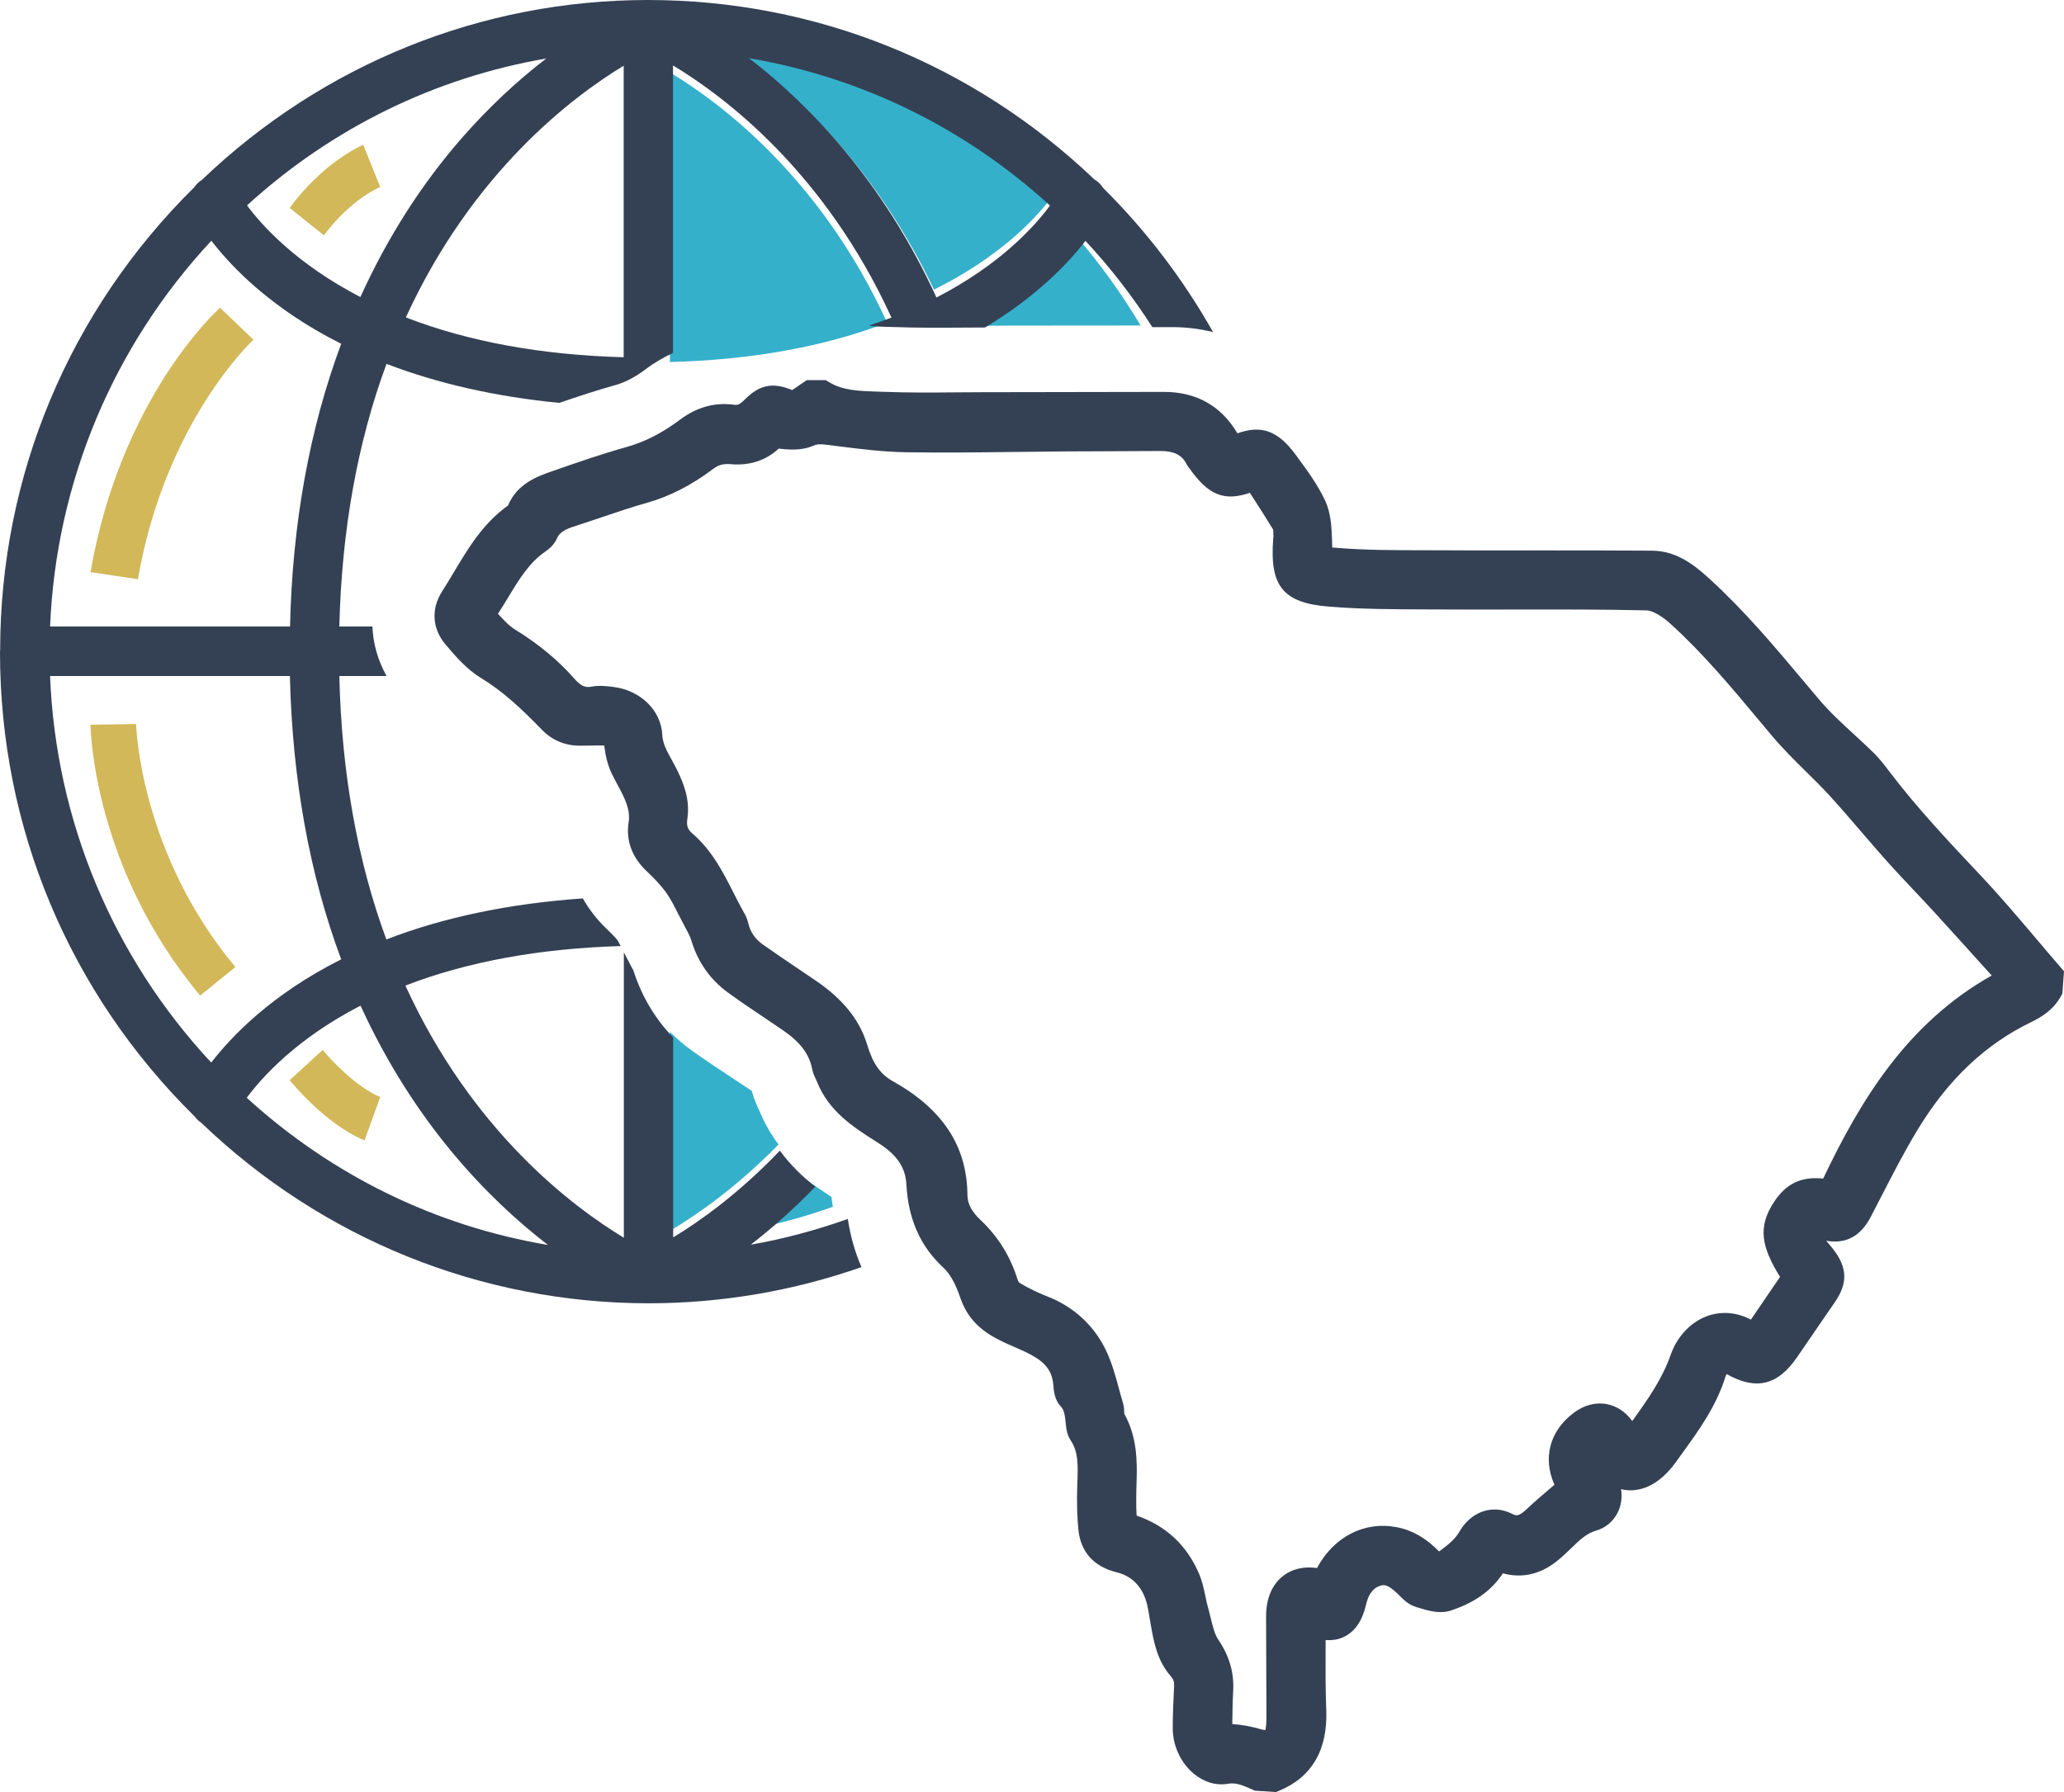<?xml version="1.0" encoding="UTF-8"?>
<svg viewBox="0 0 114 99" version="1.1" xmlns="http://www.w3.org/2000/svg" xmlns:xlink="http://www.w3.org/1999/xlink">
    <!-- Generator: Sketch 61.2 (89653) - https://sketch.com -->
    <title>Icon/Geography</title>
    <desc>Created with Sketch.</desc>
    <g id="Icon/Geography" stroke="none" stroke-width="1" fill="none" fill-rule="evenodd">
        <g id="Group-2">
            <path d="M54.51,17.997 L55.9,17.988 C58.282,17.988 60.64,17.988 63,17.982 C61.95,16.22 60.75,14.552 59.402,13 C58.484,14.277 56.779,16.209 54,18 C54.172,18 54.336,17.997 54.51,17.997" id="Fill-1" fill="#35B0CB"></path>
            <path d="M41.952,61.385 C41.818,61.115 41.651,60.741 41.525,60.269 C41.498,60.249 41.466,60.226 41.429,60.2 C41.211,60.059 40.996,59.917 40.782,59.774 L40.08,59.31 C39.455,58.897 38.834,58.484 38.225,58.046 C37.782,57.733 37.376,57.38 37,57 L37,68 C38.466,67.132 40.682,65.601 43,63.225 C42.601,62.69 42.241,62.084 41.952,61.385" id="Fill-3" fill="#35B0CB"></path>
            <path d="M45.923,66.119 L45.919,66.117 C45.44,65.807 44.885,65.443 44.324,65 C43.274,66.097 42.163,67.1 41,68 C42.714,67.702 44.38,67.245 46,66.669 C45.972,66.486 45.942,66.306 45.923,66.119" id="Fill-5" fill="#35B0CB"></path>
            <path d="M58,11.005 C57.176,12.086 55.223,14.198 51.587,16 C48.558,9.638 44.393,5.515 41,3 C47.344,4.039 53.184,6.78 58,11.005" id="Fill-7" fill="#35B0CB"></path>
            <path d="M49,17.825 C45.565,19.145 41.532,19.882 37,20 L37,4 C39.785,5.675 45.321,9.796 49,17.825" id="Fill-9" fill="#35B0CB"></path>
            <path d="M7.617,32 L5,31.607 C6.662,22.03 11.93,17.201 12.154,17 L13.997,18.77 L13.076,17.885 L14,18.768 C13.951,18.812 9.13,23.28 7.617,32" id="Fill-14" fill="#D2B859"></path>
            <path d="M11.054,55 C5.176,47.95 5.004,40.356 5,40.036 L7.519,40 C7.52,40.07 7.705,47.073 13,53.423 L11.054,55 Z" id="Fill-16" fill="#D2B859"></path>
            <path d="M20.136,63 C17.977,62.113 16.079,59.772 16,59.672 L17.826,58 C18.262,58.541 19.683,60.063 21,60.604 L20.136,63 Z" id="Fill-18" fill="#D2B859"></path>
            <path d="M17.894,13 L16,11.49 C16.067,11.393 17.649,9.124 20.062,8 L21,10.326 C19.181,11.172 17.906,12.982 17.894,13" id="Fill-20" fill="#D2B859"></path>
            <path d="M13.627,60.645 C14.441,59.554 16.342,57.397 19.914,55.556 C22.875,62.035 26.948,66.22 30.265,68.778 C24.054,67.729 18.344,64.942 13.627,60.645 L13.627,60.645 Z M11.667,58.701 C6.228,52.862 3.08,45.318 2.766,37.347 L16.011,37.347 C16.147,43.058 17.097,48.318 18.845,52.998 C14.993,54.933 12.778,57.261 11.667,58.701 L11.667,58.701 Z M11.675,13.299 C12.778,14.739 14.993,17.058 18.845,18.993 C17.097,23.682 16.147,28.933 16.019,34.61 L2.766,34.61 C3.097,26.657 6.245,19.121 11.675,13.299 L11.675,13.299 Z M30.172,3.231 C28.526,4.493 26.982,5.95 25.565,7.561 C23.308,10.127 21.407,13.103 19.905,16.41 C16.359,14.569 14.45,12.438 13.644,11.346 C18.327,7.076 24.003,4.296 30.172,3.231 L30.172,3.231 Z M34.448,19.735 C29.917,19.615 25.87,18.874 22.417,17.535 C26.108,9.48 31.657,5.319 34.448,3.632 L34.448,19.735 Z M57.993,11.355 C57.187,12.455 55.278,14.603 51.723,16.436 C48.762,9.965 44.689,5.771 41.372,3.214 C47.574,4.271 53.284,7.058 57.993,11.355 L57.993,11.355 Z M46.827,67.34 C45.09,67.955 43.303,68.443 41.465,68.761 C42.711,67.8 43.904,66.729 45.03,65.559 C44.355,65.028 43.671,64.384 43.075,63.566 C40.798,65.951 38.621,67.489 37.18,68.36 L37.18,57.314 C36.185,56.285 35.432,55.026 34.982,53.606 C34.951,53.546 34.917,53.485 34.883,53.423 L34.457,52.612 L34.457,68.377 C31.665,66.689 26.091,62.538 22.391,54.448 C25.807,53.126 29.804,52.398 34.28,52.264 C34.204,52.115 34.133,51.983 34.088,51.917 C34.058,51.876 33.887,51.674 33.512,51.322 C32.976,50.809 32.538,50.238 32.19,49.632 C28.169,49.912 24.525,50.669 21.339,51.899 C19.736,47.551 18.862,42.658 18.743,37.347 L21.351,37.347 C20.873,36.488 20.607,35.558 20.569,34.61 L18.743,34.61 C18.87,29.308 19.744,24.432 21.348,20.101 C24.188,21.192 27.385,21.915 30.891,22.257 C31.915,21.906 32.95,21.562 34.028,21.262 C34.553,21.112 35.105,20.82 35.69,20.378 C36.162,20.02 36.661,19.739 37.172,19.497 L37.172,3.614 C39.972,5.302 45.538,9.454 49.237,17.544 C48.844,17.695 48.442,17.836 48.035,17.972 L48.089,18.007 C48.299,18.035 48.695,18.048 48.971,18.057 L49.302,18.065 C50.632,18.115 51.975,18.107 53.273,18.098 C53.638,18.092 54.024,18.092 54.407,18.092 C57.26,16.378 59.01,14.53 59.953,13.307 C61.336,14.792 62.569,16.389 63.647,18.074 C64.018,18.074 64.389,18.074 64.76,18.072 C65.543,18.072 66.291,18.169 67,18.346 C65.373,15.463 63.346,12.781 60.929,10.383 C60.81,10.187 60.641,10.025 60.437,9.906 C53.751,3.521 45.02,0 35.789,0 C26.583,0 17.835,3.538 11.141,9.948 C10.979,10.042 10.844,10.179 10.733,10.341 C3.827,17.16 0.017,26.265 0.008,35.906 L0,36.017 C0,45.735 3.827,54.857 10.767,61.694 C10.861,61.821 10.971,61.932 11.107,62.018 C17.81,68.454 26.583,71.991 35.823,72 C39.876,71.996 43.841,71.311 47.581,70 C47.221,69.172 46.97,68.284 46.827,67.34 L46.827,67.34 Z" id="Fill-22" fill="#344154"></path>
            <path d="M98,66.376 C97.032,67.821 97.329,68.939 98.317,70.543 L97.986,71.024 C97.555,71.654 97.122,72.285 96.708,72.901 C95.962,72.509 95.149,72.426 94.385,72.673 C93.432,72.984 92.644,73.796 92.276,74.847 C91.809,76.182 91.009,77.315 90.155,78.505 C89.788,77.999 89.308,77.678 88.756,77.571 C88.135,77.451 87.49,77.618 86.906,78.062 C85.587,79.061 85.201,80.558 85.856,82.025 L85.74,82.124 C85.26,82.532 84.793,82.927 84.349,83.347 C83.866,83.806 83.742,83.743 83.494,83.619 C82.429,83.09 81.241,83.504 80.602,84.624 C80.352,85.062 79.95,85.363 79.484,85.709 C78.769,84.972 78.002,84.531 77.14,84.368 C75.352,84.027 73.67,84.894 72.738,86.628 C71.883,86.501 71.297,86.754 70.944,87.005 C70.479,87.334 69.927,88.002 69.929,89.314 L69.948,94.742 C69.948,94.993 69.949,95.23 69.916,95.436 C69.904,95.516 69.885,95.565 69.895,95.571 C69.866,95.574 69.797,95.573 69.687,95.542 C69.115,95.375 68.596,95.28 68.063,95.244 C68.07,94.633 68.079,94.022 68.112,93.411 C68.167,92.395 67.903,91.491 67.283,90.57 C67.088,90.28 66.983,89.846 66.871,89.386 C66.824,89.189 66.776,88.994 66.721,88.801 C66.667,88.617 66.627,88.426 66.576,88.176 C66.492,87.776 66.406,87.362 66.23,86.947 C65.554,85.363 64.393,84.281 62.777,83.729 C62.742,83.108 62.758,82.47 62.775,81.91 C62.817,80.672 62.797,79.36 62.097,78.102 C62.096,78.079 62.096,78.052 62.095,78.026 C62.09,77.89 62.085,77.704 62.024,77.504 C61.948,77.254 61.881,77.002 61.809,76.738 C61.611,76.007 61.407,75.252 61.053,74.532 C60.387,73.184 59.276,72.176 57.841,71.618 C57.324,71.418 56.806,71.165 56.312,70.872 C56.284,70.85 56.227,70.768 56.208,70.705 C55.813,69.416 55.125,68.306 54.166,67.406 C53.663,66.934 53.437,66.501 53.433,66.001 C53.41,63.317 52.063,61.266 49.314,59.731 C48.621,59.343 48.211,58.762 47.901,57.726 C47.491,56.363 46.57,55.208 45.084,54.193 L44.11,53.533 C43.449,53.087 42.786,52.639 42.133,52.179 C41.72,51.888 41.45,51.499 41.333,51.023 C41.291,50.853 41.238,50.671 41.133,50.488 C40.912,50.107 40.711,49.711 40.511,49.315 C39.929,48.167 39.327,46.98 38.241,46.045 C37.979,45.82 37.91,45.617 37.964,45.241 C38.117,44.19 37.78,43.316 37.394,42.529 C37.302,42.345 37.203,42.163 37.103,41.982 C36.833,41.495 36.602,41.074 36.58,40.598 C36.518,39.255 35.388,38.142 33.894,37.951 C33.545,37.907 33.111,37.852 32.673,37.933 C32.366,37.991 32.115,37.939 31.735,37.506 C30.831,36.475 29.757,35.584 28.452,34.782 C28.127,34.582 27.825,34.257 27.503,33.908 C27.704,33.603 27.894,33.289 28.084,32.975 C28.678,31.995 29.238,31.071 30.128,30.466 C30.336,30.324 30.615,30.083 30.764,29.741 C30.937,29.342 31.318,29.203 31.978,28.992 C32.406,28.855 32.831,28.711 33.257,28.568 L33.337,28.541 C34.115,28.278 34.919,28.006 35.714,27.783 C36.984,27.427 38.192,26.808 39.405,25.893 C39.687,25.68 39.965,25.607 40.367,25.643 C41.399,25.735 42.307,25.438 43.013,24.781 C43.036,24.784 43.061,24.787 43.092,24.791 C43.621,24.853 44.305,24.889 44.904,24.629 C45.114,24.537 45.272,24.524 45.639,24.569 L46.218,24.642 C47.469,24.801 48.761,24.965 50.06,24.985 C52.1,25.016 54.166,24.991 56.165,24.966 L56.376,24.964 C57.218,24.954 58.061,24.944 58.903,24.938 C59.651,24.933 60.397,24.932 61.144,24.929 C62.143,24.927 63.142,24.924 64.14,24.915 C64.827,24.926 65.271,25.121 65.522,25.617 C65.574,25.719 65.635,25.801 65.716,25.903 C66.742,27.348 67.611,27.71 69.034,27.226 L69.102,27.33 C69.513,27.968 69.928,28.61 70.323,29.262 C70.325,29.293 70.325,29.328 70.326,29.362 C70.327,29.451 70.329,29.539 70.336,29.614 L70.323,29.758 C70.118,32.399 70.872,33.312 73.423,33.515 C75.18,33.654 76.961,33.66 78.69,33.666 L79.538,33.669 C80.88,33.677 82.221,33.674 83.561,33.672 L84.085,33.671 C86.334,33.669 88.663,33.666 90.944,33.72 C91.182,33.725 91.668,33.92 92.254,34.451 C94.052,36.078 95.65,37.991 97.208,39.857 L97.88,40.66 C98.47,41.362 99.114,41.998 99.738,42.613 C100.182,43.052 100.626,43.489 101.046,43.947 C101.649,44.605 102.23,45.282 102.827,45.978 L102.904,46.068 C103.345,46.58 103.785,47.093 104.236,47.596 C104.725,48.143 105.228,48.676 105.732,49.209 L105.801,49.283 C106.161,49.664 106.52,50.045 106.872,50.431 C107.719,51.358 108.559,52.289 109.417,53.24 L110.006,53.892 C105.315,56.532 102.745,60.816 100.699,65.109 C99.483,64.988 98.67,65.378 98,66.376 L98,66.376 Z M113.786,53.407 L113.786,53.407 C113.342,52.894 112.903,52.377 112.466,51.86 C111.482,50.699 110.465,49.499 109.364,48.331 C107.665,46.528 105.908,44.664 104.391,42.671 L104.334,42.596 C104.083,42.266 103.824,41.925 103.506,41.609 C103.153,41.261 102.787,40.923 102.382,40.551 C101.728,39.949 101.051,39.326 100.49,38.663 L99.632,37.645 C98.01,35.713 96.333,33.716 94.408,31.965 C93.592,31.222 92.607,30.429 91.246,30.421 C89.154,30.407 87.062,30.408 84.971,30.407 C83.197,30.416 81.431,30.408 79.66,30.4 L78.598,30.397 C77.066,30.396 75.481,30.396 73.946,30.274 L73.623,30.25 C73.609,30.249 73.596,30.248 73.582,30.246 C73.581,30.125 73.578,29.976 73.57,29.778 C73.542,29.1 73.51,28.331 73.186,27.644 C72.772,26.767 72.204,25.993 71.649,25.239 L71.58,25.144 C70.599,23.808 69.7,23.458 68.347,23.938 C68.336,23.92 68.324,23.902 68.313,23.883 C67.412,22.401 66.063,21.65 64.284,21.65 C61.65,21.659 59.018,21.661 56.386,21.664 L54.468,21.666 C53.93,21.666 53.393,21.671 52.856,21.675 C51.595,21.687 50.168,21.7 48.771,21.645 L48.402,21.632 C47.451,21.601 46.552,21.572 45.809,21.122 L45.607,21 L44.561,21 L44.089,21.321 C43.967,21.406 43.846,21.493 43.755,21.548 C42.671,21.103 41.946,21.255 41.122,22.085 C40.833,22.376 40.697,22.383 40.572,22.364 C39.504,22.211 38.494,22.483 37.57,23.177 C36.588,23.914 35.628,24.408 34.636,24.686 C33.227,25.082 31.856,25.556 30.458,26.046 C29.697,26.313 28.557,26.714 28.053,27.94 L28.046,27.935 C26.671,28.926 25.862,30.281 25.078,31.594 C24.865,31.952 24.652,32.31 24.426,32.659 C23.796,33.634 23.868,34.74 24.62,35.62 C25.192,36.289 25.783,36.981 26.571,37.459 C27.77,38.188 28.779,39.126 29.927,40.31 C30.49,40.892 31.19,41.189 32.008,41.195 C32.203,41.195 32.393,41.194 32.632,41.189 C32.858,41.184 33.083,41.181 33.311,41.187 C33.334,41.188 33.355,41.188 33.375,41.189 C33.38,41.218 33.386,41.258 33.392,41.308 C33.459,41.859 33.599,42.352 33.807,42.777 C33.904,42.975 34.008,43.169 34.112,43.363 C34.499,44.085 34.834,44.709 34.72,45.436 C34.564,46.432 34.906,47.36 35.709,48.121 C36.076,48.469 36.494,48.885 36.816,49.342 C37.046,49.667 37.237,50.047 37.444,50.459 L37.817,51.174 C37.968,51.453 38.111,51.715 38.186,51.96 C38.546,53.154 39.228,54.124 40.217,54.841 C40.88,55.323 41.56,55.78 42.24,56.237 C42.573,56.461 42.906,56.684 43.237,56.911 C44.194,57.566 44.693,58.225 44.856,59.046 C44.9,59.278 44.988,59.467 45.064,59.624 C45.084,59.668 45.104,59.712 45.122,59.754 C45.77,61.392 47.129,62.26 48.327,63.026 L48.556,63.172 C49.549,63.811 50.015,64.51 50.064,65.438 C50.165,67.356 50.836,68.861 52.115,70.041 C52.465,70.363 52.78,70.923 53.027,71.66 C53.315,72.521 53.823,73.18 54.58,73.677 C55.05,73.987 55.564,74.21 56.017,74.407 C56.211,74.491 56.404,74.576 56.594,74.665 C57.538,75.116 58.1,75.56 58.176,76.501 C58.202,76.829 58.24,77.326 58.586,77.691 C58.78,77.895 58.814,78.157 58.864,78.642 L58.879,78.783 C58.902,78.991 58.955,79.301 59.143,79.583 C59.563,80.209 59.538,80.961 59.508,81.835 L59.499,82.077 C59.471,83.019 59.491,83.789 59.561,84.498 C59.682,85.732 60.411,86.548 61.669,86.858 C62.495,87.062 63.048,87.605 63.312,88.474 C63.386,88.718 63.428,88.976 63.478,89.283 L63.566,89.791 C63.728,90.704 63.912,91.736 64.658,92.592 C64.812,92.769 64.86,92.909 64.849,93.148 L64.839,93.348 C64.805,94.069 64.771,94.793 64.774,95.515 C64.779,96.444 65.219,97.387 65.923,97.977 C66.494,98.456 67.169,98.656 67.825,98.542 C68.268,98.464 68.642,98.627 69.17,98.862 L69.318,98.926 L70.476,99 L70.64,98.933 C72.469,98.177 73.347,96.659 73.252,94.42 C73.209,93.394 73.213,92.341 73.216,91.324 C73.217,91.083 73.218,90.843 73.218,90.602 C73.59,90.631 73.928,90.573 74.233,90.426 C74.835,90.138 75.244,89.54 75.449,88.652 C75.628,87.876 75.99,87.679 76.247,87.599 C76.45,87.538 76.662,87.528 77.213,88.064 L77.3,88.152 C77.511,88.364 77.799,88.655 78.212,88.776 L78.378,88.827 C78.885,88.981 79.519,89.175 80.13,88.974 C81.44,88.543 82.381,87.875 83.01,86.914 C84.031,87.204 85.046,86.985 85.957,86.269 C86.207,86.074 86.456,85.849 86.769,85.542 C87.256,85.06 87.641,84.707 88.16,84.557 C88.669,84.41 89.087,84.067 89.333,83.591 C89.544,83.188 89.612,82.72 89.534,82.268 C89.653,82.297 89.774,82.316 89.895,82.325 C90.588,82.373 91.283,82.104 91.894,81.534 C92.14,81.305 92.351,81.068 92.517,80.833 L92.895,80.311 C93.841,79.005 94.819,77.654 95.32,75.995 C95.331,75.971 95.348,75.945 95.372,75.912 C96.999,76.828 98.203,76.53 99.272,74.956 C99.765,74.23 100.263,73.509 100.76,72.786 L101.333,71.954 C102.069,70.887 102.043,70.032 101.244,68.999 C101.175,68.911 101.102,68.824 101.025,68.734 C100.976,68.677 100.914,68.607 100.865,68.544 C101.937,68.738 102.762,68.302 103.321,67.236 L103.923,66.069 C104.549,64.853 105.196,63.597 105.907,62.423 C107.59,59.642 109.648,57.691 112.198,56.46 C112.775,56.181 113.492,55.75 113.909,54.885 L114,53.656 L113.786,53.407 Z" id="Fill-11" fill="#344154"></path>
        </g>
    </g>
</svg>